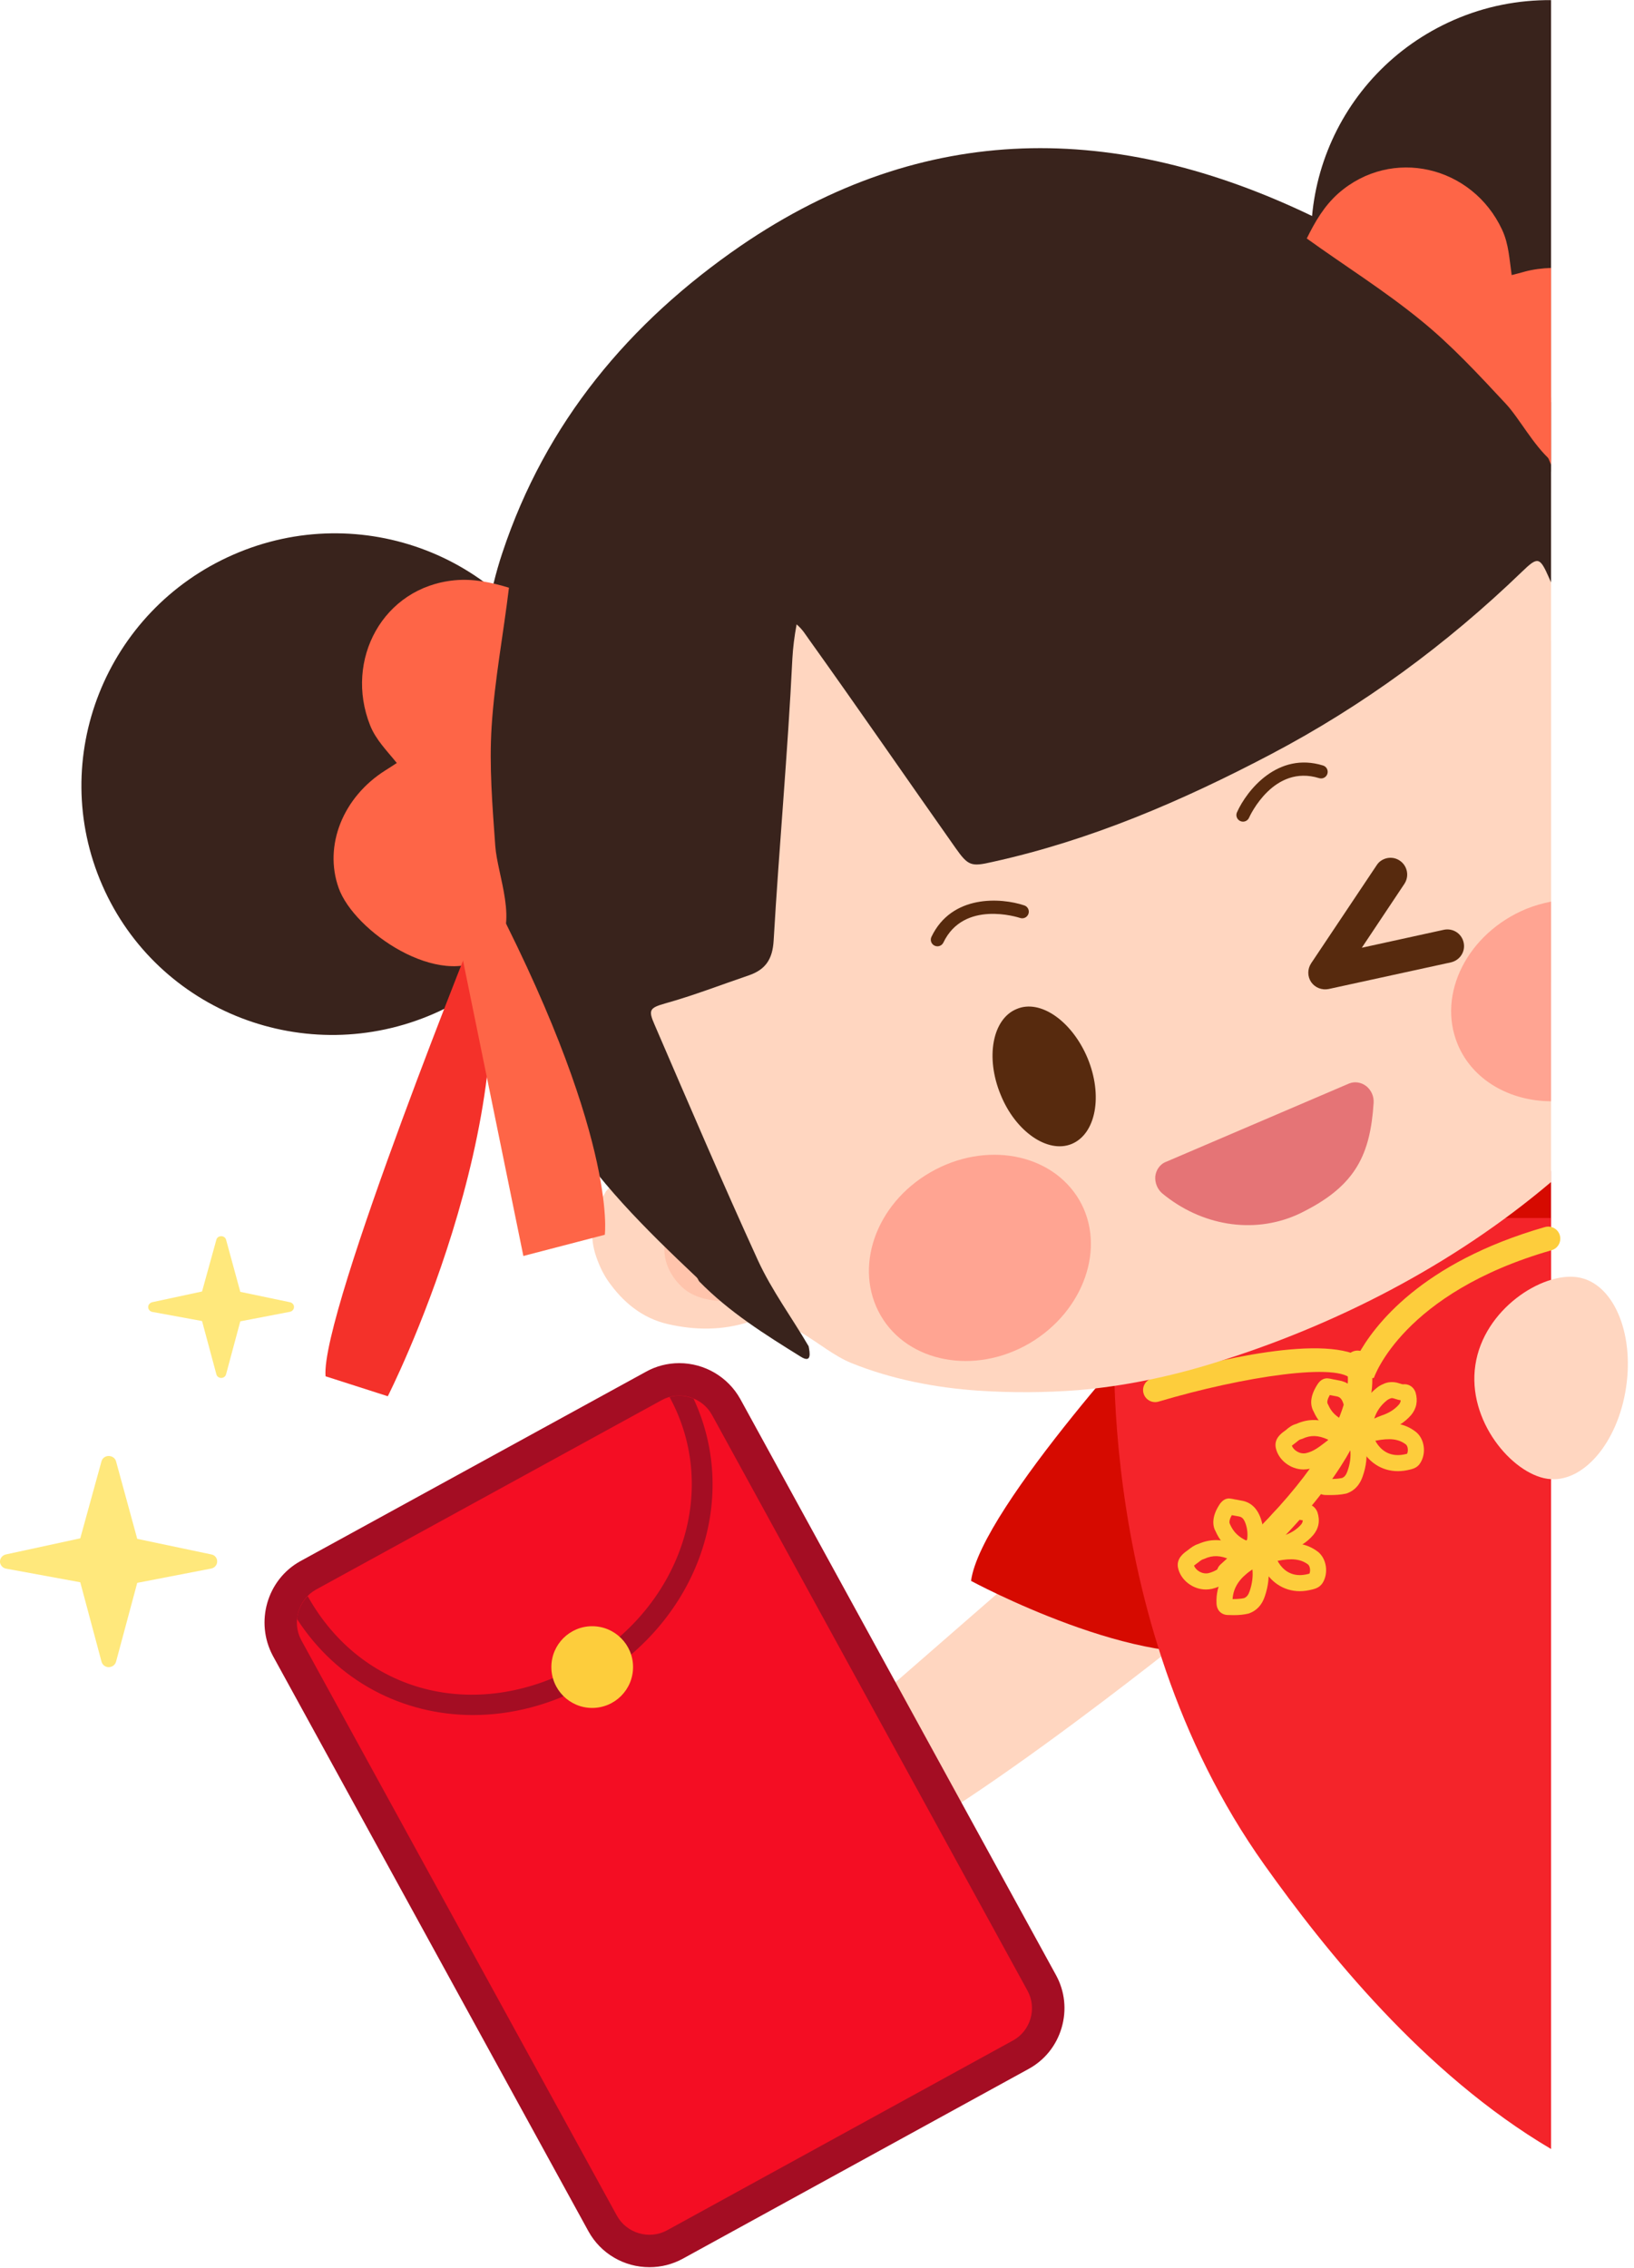 <?xml version="1.0" encoding="UTF-8"?>
<!DOCTYPE svg PUBLIC '-//W3C//DTD SVG 1.0//EN'
          'http://www.w3.org/TR/2001/REC-SVG-20010904/DTD/svg10.dtd'>
<svg height="220.6" preserveAspectRatio="xMidYMid meet" version="1.0" viewBox="0.8 1.1 159.0 220.6" width="159.0" xmlns="http://www.w3.org/2000/svg" xmlns:xlink="http://www.w3.org/1999/xlink" zoomAndPan="magnify"
><g
  ><g
    ><g
      ><g
        ><g
          ><g fill="#FFE87C"
            ><path d="M1.382,152.312l7.228-1.565l2.071-7.513c0.086-0.291,0.37-0.497,0.688-0.497 c0.344,0,0.636,0.207,0.722,0.515l2.063,7.545l7.202,1.516c0.334,0.05,0.592,0.351,0.575,0.702 c0,0.31-0.241,0.612-0.584,0.672l-7.193,1.392l-2.063,7.675c-0.086,0.309-0.378,0.524-0.722,0.524 c-0.317,0-0.601-0.216-0.688-0.524l-2.071-7.733l-7.219-1.325c-0.344-0.06-0.593-0.37-0.593-0.68 C0.798,152.671,1.039,152.388,1.382,152.312z"
              /><path d="M15.596,127.78l4.865-1.046l1.393-5.036c0.052-0.207,0.25-0.344,0.473-0.344 c0.215,0,0.42,0.137,0.472,0.344l1.384,5.071l4.829,1.01c0.233,0.046,0.406,0.244,0.395,0.473c0,0.218-0.162,0.416-0.403,0.46 l-4.821,0.926l-1.384,5.148c-0.051,0.215-0.257,0.359-0.472,0.359c-0.223,0-0.421-0.144-0.473-0.359l-1.393-5.176l-4.847-0.89 c-0.232-0.045-0.396-0.251-0.396-0.469C15.219,128.023,15.374,127.852,15.596,127.78z"
            /></g
            ><g
            ><g clip-rule="evenodd" fill="#FFD6C0" fill-rule="evenodd"
              ><path d="M84.746,180.765c-0.49-0.438-0.808-0.542-1.246,0.207 c-0.713,1.245-1.771,2.302-3.136,2.94c-0.474,0.213-1.024,0.558-1.53,0.119c-0.438-0.412-0.164-0.895-0.009-1.342 c0.062-0.3,0.208-0.584,0.345-0.876c0.327-0.729-0.069-0.936-0.688-0.729c-1.281,0.42-3.669,0.67-5.002,0.396 c-2.319-0.489-3.394-2.554-2.079-4.402c1.719-2.493,4.194-4.031,7.081-5.033c0.73-0.252,1.443-0.621,2.15-0.932 c0.575,0.292,0.738,0.859,0.815,1.403c0.37,2.474,1.675,4.571,2.879,6.72C84.583,179.708,85.004,180.138,84.746,180.765z"
                /><path d="M80.63,171.113l21.124-18.399l15.599,6.712 c0,0-28.043,22.645-35.117,23.178L80.63,171.113z"
              /></g
              ><g
              ><g
                ><g
                  ><g
                    ><g
                      ><g
                        ><path clip-rule="evenodd" d="M114.345,128.222c0,0-18.135,19.535-19.054,26.667 c0,0,16.733,9.032,25.766,6.522C121.057,161.411,128.208,127.488,114.345,128.222z" fill="#D60A00" fill-rule="evenodd"
                        /></g
                        ><g
                        ><path clip-rule="evenodd" d="M146.47,111.883 c-7.526,4.347-0.814,18.94,5.259,29.249v-26.104C148.596,113.129,146.47,111.883,146.47,111.883z" fill="#D60A00" fill-rule="evenodd"
                        /></g
                        ><g
                        ><path clip-rule="evenodd" d="M140.901,126.45c2.003,4.563-0.533,10.098-5.69,12.358 c-5.147,2.253-10.948,0.362-12.942-4.203c-2-4.58,0.551-10.106,5.7-12.358 C133.123,119.987,138.897,121.867,140.901,126.45z" fill="#FFA492" fill-rule="evenodd"
                        /></g
                        ><g
                        ><g
                          ><path clip-rule="evenodd" d="M143.222,119.584l-33.853,8.112 c0,0-2.845,30.501,14.473,54.823c5.871,8.249,15.466,20.303,27.888,27.635v-90.57H143.222z" fill="#F4242A" fill-rule="evenodd"
                          /></g
                          ><g fill="#FDCD3C"
                          ><path d="M113.202,137.498c-0.505,0-0.972-0.329-1.123-0.839c-0.186-0.62,0.167-1.272,0.788-1.456 c3.867-1.153,15.529-4.332,20.056-2.249c1.528-2.832,6.125-9.021,18.209-12.487c0.623-0.175,1.271,0.183,1.45,0.805 c0.178,0.622-0.182,1.271-0.804,1.45c-14.484,4.154-17.262,12.341-17.289,12.421l-2.132,0.229 c-1.038-1.802-10.57-0.381-18.82,2.076C113.425,137.481,113.312,137.498,113.202,137.498z"
                            /><path d="M120.362,155.322c-0.323,0-0.643-0.132-0.874-0.39c-0.432-0.483-0.391-1.226,0.091-1.655 c14.594-13.056,12.257-19.081,12.23-19.139c-0.248-0.583,0.003-1.276,0.58-1.54c0.574-0.27,1.25-0.046,1.534,0.521 c0.369,0.741,3.153,7.65-12.78,21.905C120.918,155.223,120.639,155.322,120.362,155.322z"
                          /></g
                          ><g fill="#FDCD3C"
                          ><path d="M127.643,144.048c-1.276,0-2.464-0.931-2.703-2.12c-0.166-0.875,0.519-1.374,0.85-1.613 l0.146-0.109c0.251-0.224,0.589-0.486,1.001-0.588c1.19-0.535,2.379-0.513,3.736,0.104 c0.582,0.291,0.941,0.777,0.987,1.314c0.027,0.319-0.041,0.939-0.79,1.488l-0.176,0.133 c-0.671,0.516-1.431,1.098-2.446,1.323C128.05,144.023,127.846,144.048,127.643,144.048z M126.505,141.735 c0.16,0.435,0.773,0.864,1.401,0.72c0.68-0.151,1.242-0.581,1.836-1.037l0.192-0.147 c0.059-0.042,0.097-0.077,0.124-0.104c-0.016-0.011-0.036-0.023-0.061-0.035c-0.927-0.421-1.666-0.447-2.478-0.063 l-0.209,0.066c-0.019,0.005-0.118,0.043-0.374,0.268l-0.229,0.176C126.646,141.625,126.563,141.686,126.505,141.735z"
                            /><path d="M136.817,144.212c-1.579,0-2.949-0.902-3.661-2.415c-0.134-0.301-0.373-0.833-0.111-1.34 c0.251-0.489,0.774-0.632,1.288-0.738c1.909-0.376,3.156-0.159,4.215,0.653c0.862,0.656,1.075,2.079,0.458,3.044 c-0.27,0.452-0.695,0.563-0.948,0.63C137.594,144.164,137.198,144.212,136.817,144.212z M134.629,141.254 c0.256,0.487,0.909,1.396,2.188,1.396c0.253,0,0.522-0.034,0.801-0.105c0.043-0.012,0.073-0.02,0.101-0.026 c0.148-0.317,0.064-0.766-0.119-0.905c-0.693-0.531-1.548-0.641-2.96-0.362 C134.636,141.253,134.633,141.253,134.629,141.254z"
                            /><path d="M130.232,146.537l-0.456-0.004c-0.517,0-1.056-0.35-1.086-1.136 c-0.069-1.818,0.786-3.345,2.541-4.536l0.54,0.582l-0.443-0.644c0.07-0.048,0.142-0.095,0.222-0.135 c0.361-0.175,0.647-0.252,0.914-0.252c0.316,0,1.069,0.122,1.243,1.262c0.157,1.02,0.051,2.046-0.312,3.056 c-0.11,0.308-0.445,1.249-1.518,1.637l-0.097,0.029C131.213,146.521,130.679,146.537,130.232,146.537z M132.188,142.104c-0.053,0.037-0.094,0.063-0.137,0.086c-1.136,0.774-1.728,1.675-1.795,2.783 c0.357,0,0.741-0.012,1.131-0.095c0.214-0.087,0.38-0.241,0.535-0.679C132.176,143.504,132.263,142.8,132.188,142.104z"
                            /><path d="M131.95,141.034c-0.191,0-0.392-0.045-0.614-0.137c-0.924-0.39-2.06-1.02-2.701-2.463 c-0.433-0.76-0.293-1.68,0.418-2.742c0.249-0.347,0.547-0.51,0.903-0.51l0.234,0.026 c0.247,0.058,0.46,0.097,0.673,0.135l0.26,0.051c0.642,0.11,1.506,0.513,1.889,1.786 c0.309,0.909,0.344,1.895,0.091,2.828C132.866,140.934,132.216,141.034,131.95,141.034z M130.198,136.809 c-0.223,0.389-0.297,0.699-0.197,0.861l0.05,0.098c0.3,0.697,0.773,1.161,1.601,1.558 c0.104-0.584,0.057-1.126-0.127-1.665c-0.171-0.571-0.429-0.685-0.683-0.729l-0.261-0.049 C130.453,136.859,130.324,136.835,130.198,136.809z"
                            /><path d="M133.875,140.933c-0.252,0-0.48-0.066-0.681-0.198c-0.255-0.148-0.689-0.559-0.357-1.422 c0.302-1.352,0.917-2.381,1.893-3.167c0.183-0.161,0.428-0.312,0.664-0.403c0.408-0.213,1-0.27,1.548-0.077 c0.01,0,0.083,0.024,0.155,0.046c0.082,0.025,0.166,0.054,0.203,0.054l0.164-0.01c0.493,0,0.902,0.3,1.074,0.783 c0.252,0.828,0.101,1.585-0.43,2.221c-0.615,0.703-1.415,1.212-2.395,1.53c-0.204,0.072-0.411,0.169-0.62,0.266 c-0.129,0.059-0.259,0.117-0.388,0.174C134.444,140.837,134.174,140.933,133.875,140.933z M136.252,137.106 c-0.042,0-0.113,0.006-0.226,0.064c-0.121,0.05-0.206,0.098-0.29,0.172c-0.585,0.472-0.975,1.034-1.215,1.755 c0.228-0.104,0.455-0.205,0.691-0.288c0.724-0.236,1.293-0.593,1.707-1.066c0.116-0.139,0.174-0.276,0.178-0.429 c-0.192-0.023-0.354-0.076-0.48-0.116l-0.132-0.041C136.358,137.117,136.302,137.106,136.252,137.106z"
                          /></g
                          ><g fill="#FDCD3C"
                          ><path d="M118.14,155.725c-1.282,0-2.473-0.934-2.713-2.127c-0.171-0.883,0.542-1.398,0.884-1.647 l0.115-0.083c0.263-0.214,0.59-0.459,0.974-0.571c1.198-0.529,2.405-0.508,3.75,0.106 c0.574,0.281,0.93,0.764,0.978,1.307c0.029,0.318-0.036,0.943-0.788,1.495l-0.125,0.095 c-0.679,0.527-1.449,1.121-2.473,1.359C118.536,155.704,118.337,155.725,118.14,155.725z M116.989,153.401 c0.158,0.442,0.773,0.869,1.41,0.732c0.68-0.159,1.253-0.602,1.861-1.071l0.141-0.108 c0.063-0.046,0.103-0.083,0.129-0.112c-0.013-0.01-0.029-0.021-0.05-0.028c-0.916-0.416-1.678-0.445-2.489-0.071 l-0.155,0.056c-0.107,0.022-0.362,0.23-0.447,0.299l-0.163,0.118C117.158,153.27,117.054,153.343,116.989,153.401z"
                            /><path d="M127.279,155.889c-1.577,0-2.94-0.912-3.649-2.433c-0.127-0.288-0.357-0.805-0.105-1.307 c0.262-0.517,0.866-0.651,1.265-0.74c1.888-0.393,3.164-0.176,4.242,0.636c0.861,0.672,1.07,2.102,0.453,3.066 c-0.294,0.429-0.703,0.537-0.946,0.601C128.064,155.833,127.663,155.889,127.279,155.889z M125.119,152.937 c0.26,0.497,0.907,1.388,2.161,1.388c0.254,0,0.524-0.038,0.803-0.107c0.061-0.017,0.102-0.027,0.134-0.037 c0.131-0.292,0.048-0.749-0.137-0.892C127.391,152.767,126.486,152.653,125.119,152.937L125.119,152.937z"
                            /><path d="M120.856,158.219c-0.208,0-0.417-0.005-0.623-0.015c-0.415-0.01-1.026-0.296-1.058-1.13 c-0.077-1.811,0.771-3.336,2.523-4.535l0.534,0.584l-0.446-0.64c0.091-0.063,0.179-0.118,0.271-0.158 c0.326-0.159,0.615-0.236,0.884-0.236c0.319,0,1.079,0.125,1.252,1.265c0.143,0.993,0.035,2.013-0.318,3.042 c-0.28,0.829-0.775,1.369-1.511,1.646l-0.097,0.029C121.841,158.172,121.393,158.219,120.856,158.219z M120.74,156.657 c0.43,0.001,0.796-0.023,1.117-0.092c0.263-0.113,0.415-0.305,0.541-0.67c0.249-0.729,0.341-1.44,0.273-2.121 c-0.052,0.034-0.087,0.06-0.126,0.084C121.406,154.635,120.805,155.557,120.74,156.657z"
                            /><path d="M122.438,152.708c-0.19,0-0.392-0.047-0.615-0.14c-0.935-0.387-2.09-1.02-2.729-2.489 c-0.276-0.468-0.465-1.401,0.433-2.712c0.161-0.195,0.419-0.5,0.883-0.5l0.287,0.039 c0.165,0.04,0.347,0.072,0.524,0.099c0.127,0.023,0.254,0.046,0.375,0.072c0.895,0.14,1.542,0.735,1.892,1.759 c0.32,0.936,0.349,1.927,0.083,2.863C123.354,152.608,122.706,152.708,122.438,152.708z M120.663,148.494 c-0.159,0.276-0.31,0.645-0.175,0.882c0.335,0.761,0.813,1.228,1.645,1.62c0.104-0.546,0.064-1.113-0.121-1.658 c-0.187-0.543-0.395-0.68-0.691-0.725l-0.364-0.066C120.859,148.531,120.761,148.513,120.663,148.494z"
                            /><path d="M124.355,152.605c-0.246,0-0.472-0.068-0.673-0.19c-0.266-0.172-0.67-0.575-0.377-1.4 c0.317-1.388,0.936-2.42,1.904-3.199c0.218-0.177,0.431-0.305,0.647-0.386c0.499-0.237,1.028-0.269,1.56-0.089 c0.157,0.059,0.259,0.1,0.332,0.1l0.198-0.015c0.463,0,0.854,0.288,1.047,0.768c0.278,0.842,0.129,1.605-0.413,2.242 c-0.634,0.726-1.42,1.221-2.414,1.537c-0.179,0.067-0.387,0.162-0.599,0.257l-0.387,0.173 C124.959,152.49,124.679,152.605,124.355,152.605z M126.736,148.79c-0.045,0-0.117,0.006-0.225,0.058l-0.092,0.042 c-0.06,0.021-0.138,0.067-0.231,0.145c-0.558,0.449-0.944,1.009-1.191,1.74c0.222-0.1,0.442-0.197,0.664-0.283 c0.746-0.234,1.302-0.586,1.734-1.074c0.115-0.139,0.173-0.273,0.174-0.422c-0.271-0.027-0.498-0.109-0.693-0.187 C126.852,148.801,126.792,148.79,126.736,148.79z"
                          /></g
                        ></g
                        ><g
                        ><g
                          ><g
                            ><path clip-rule="evenodd" d="M109.644,38.394l-25.706,11.25 c-18.607,8.139-34.222,25.415-26.076,44.018l-0.705,10.977c8.139,18.598,37.66,20.531,56.268,12.395l25.705-11.251 c4.964-2.171,9.199-5.314,12.598-9.099V47.499C141.421,36.031,124.546,31.875,109.644,38.394z" fill="#FFD6C0" fill-rule="evenodd"
                            /></g
                            ><g
                            ><g
                              ><path clip-rule="evenodd" d="M146.109,62.989 c-5.002-0.299-9.995-0.24-14.987-0.308c-2.631-0.061-5.243-0.009-7.864-0.232c-9.196-0.774-17.489-3.774-24.451-9.971 c-0.361-0.342-0.636-0.369-1.041-0.171c-1.16,0.548-2.312,1.115-3.601,1.358c-0.773,0.131-0.825,0.265-0.765,1.133 c0.413,3.43,0.232,6.378-0.353,9.307c-0.833,4.117-2.424,7.953-4.451,11.604c-1.668,3.06-3.713,5.853-6,8.464 c-4.469,5.166-8.723,10.529-12.624,16.14c-0.92,1.296-1.419,2.699-1.376,4.298c0.078,2.32-0.025,4.641,0.181,6.961 c0.025,0.31,0.052,0.602,0.025,0.905c-0.034,0.557-0.25,0.812-0.772,0.883c-0.405,0.078-0.809,0.078-1.204,0.088 c-1.616,0.015-3.094,0.471-4.486,1.293c-1.006,0.613-1.796,1.404-2.569,2.236c-0.12,0.216-0.233,0.431-0.354,0.637 c-0.988,1.692-1.271,3.472-0.712,5.397c0.3,0.962,0.687,1.848,1.246,2.673c1.453,2.086,3.335,3.651,5.853,4.226 c2.64,0.604,5.294,0.621,7.898-0.219c3.61-1.162,6.747,2.698,9.893,3.984c3.911,1.591,8.225,2.425,12.418,2.708 c3.224,0.212,6.488,0.198,9.721-0.052c4.4-0.378,8.826-1.292,13.045-2.595c11.845-3.625,23.401-9.559,32.95-17.649 V63.446C149.854,63.27,147.985,63.097,146.109,62.989z" fill="#FFD6C0" fill-rule="evenodd"
                              /></g
                              ><g
                              ><g
                                ><g
                                  ><g
                                    ><g clip-rule="evenodd" fill-rule="evenodd"
                                      ><g
                                        ><path d="M105.828,117.846 c2.639,4.54,0.473,10.794-4.839,13.924c-5.345,3.128-11.834,1.874-14.481-2.681 c-2.681-4.609-0.55-10.847,4.83-13.949C96.659,112.072,103.129,113.241,105.828,117.846z" fill="#FFA492"
                                        /></g
                                        ><g
                                        ><path d="M149.323,89.512 c-5.707,2.365-8.697,8.251-6.695,13.141c1.43,3.499,5.068,5.562,9.101,5.578V88.808 C150.927,88.968,150.121,89.191,149.323,89.512z" fill="#FFA492"
                                        /></g
                                        ><g
                                        ><path d="M106.636,104.054 c1.495,3.626,0.808,7.348-1.556,8.33c-2.346,0.96-5.483-1.234-6.918-4.809c-1.487-3.607-0.792-7.354,1.556-8.316 C102.038,98.252,105.14,100.461,106.636,104.054z" fill="#572A0E"
                                        /></g
                                      ></g
                                    ></g
                                  ></g
                                ></g
                                ><g
                                ><path d="M121.752,81.029c-0.087,0-0.177-0.018-0.263-0.058c-0.324-0.146-0.47-0.526-0.323-0.85 c0.976-2.171,3.985-5.916,8.375-4.554c0.339,0.103,0.529,0.467,0.424,0.805c-0.105,0.341-0.465,0.533-0.806,0.425 c-4.417-1.369-6.723,3.636-6.819,3.852C122.233,80.888,121.999,81.029,121.752,81.029z" fill="#572A0E"
                                /></g
                                ><g
                                ><path d="M92.017,93.156c-0.093,0-0.188-0.019-0.277-0.063c-0.321-0.153-0.457-0.537-0.303-0.859 c1.982-4.145,6.778-3.814,9.034-3.057c0.337,0.11,0.519,0.479,0.407,0.813c-0.113,0.34-0.477,0.521-0.813,0.409 c-0.224-0.073-5.481-1.759-7.465,2.389C92.487,93.021,92.257,93.156,92.017,93.156z" fill="#572A0E"
                                /></g
                              ></g
                            ></g
                            ><g
                            ><path d="M71.442,120.708c-5.301-3.549-7.976,2.107-4.288,5.582 c1.933,1.854,5.586,1.482,8.018,1.055" fill="#FFB89F" opacity=".6"
                            /></g
                          ></g
                          ><g clip-rule="evenodd" fill-rule="evenodd"
                          ><g
                            ><path d="M140.428,29.318c-0.456-0.363-0.875-0.851-1.59-0.686 c-3.284-2.399-6.617-4.719-10.287-6.482c-19.071-9.195-37.772-9.375-55.674,2.862 c-10.846,7.459-18.985,17.181-23.195,29.872c-1.297,3.87-1.839,7.873-2.424,11.896 c-0.749,1.443-0.396,3.026-0.387,4.521c0.198,10.974,0.893,21.879,5.069,32.211c0.869,2.31,2.046,4.469,3.327,6.601 c3.549,5.844,8.388,10.588,13.329,15.254c0.12,0.112,0.164,0.301,0.25,0.396c2.904,2.965,6.394,5.157,9.875,7.316 c1.091,0.68,0.885-0.387,0.765-1.016c-1.633-2.793-3.583-5.423-4.933-8.356c-3.472-7.595-6.755-15.271-10.055-22.918 c-0.628-1.427-0.499-1.642,1.013-2.072c2.768-0.773,5.423-1.804,8.13-2.727c1.651-0.557,2.338-1.579,2.441-3.403 c0.533-9.143,1.375-18.271,1.822-27.422c0.06-1.065,0.188-2.115,0.412-3.327c0.602,0.517,0.868,1.005,1.178,1.428 c4.821,6.738,9.522,13.567,14.292,20.333c1.229,1.735,1.513,1.829,3.592,1.348c9.558-2.104,18.46-5.938,27.072-10.465 c8.998-4.728,17.12-10.701,24.425-17.741c1.573-1.52,1.752-1.493,2.664,0.584c0.063,0.146,0.127,0.287,0.189,0.432 V40.232C148.256,36.325,144.53,32.647,140.428,29.318z" fill="#39231C"
                            /></g
                            ><g
                            ><g
                              ><path d="M55.757,67.535 c5.398,12.325-0.318,26.73-12.728,32.171c-12.41,5.422-26.882-0.146-32.271-12.478 C5.353,74.891,11.084,60.49,23.495,55.06C35.905,49.626,50.361,55.205,55.757,67.535z" fill="#39231C"
                              /></g
                              ><g
                              ><path d="M48.212,94.119 c-4.598,3.274-12.977-2.417-14.464-6.653c-1.453-4.099,0.404-8.816,4.555-11.428c0.352-0.226,0.731-0.46,1.108-0.715 c-0.971-1.206-2.036-2.253-2.596-3.661c-2.527-6.36,1.247-13.442,8.217-14.113c1.847-0.179,3.566,0.208,5.293,0.722 c-0.541,4.495-1.393,8.955-1.685,13.484c-0.25,3.876,0.078,7.762,0.353,11.628c0.198,2.861,2.311,7.57,0.026,10.029 C48.754,93.698,48.496,93.924,48.212,94.119z" fill="#FE6547"
                              /></g
                            ></g
                            ><g
                            ><g
                              ><path d="M142.268,3.045 c-11.688,5.114-17.051,18.652-11.972,30.261c3.81,8.704,12.425,13.834,21.433,13.683V1.111 C148.57,1.091,145.354,1.696,142.268,3.045z" fill="#39231C"
                              /></g
                              ><g
                              ><path d="M149.176,27.521 c-0.412,0.113-0.833,0.234-1.279,0.338c-0.224-1.541-0.283-3.017-0.928-4.403c-2.896-6.229-10.76-8.095-15.942-3.541 c-1.393,1.239-2.27,2.768-3.069,4.384c3.678,2.646,7.528,5.052,11.042,7.917c3.027,2.446,5.674,5.319,8.312,8.147 c1.314,1.403,2.661,3.995,4.417,5.548V27.164C150.888,27.196,150.035,27.291,149.176,27.521z" fill="#FE6547"
                              /></g
                            ></g
                          ></g
                        ></g
                      ></g
                      ><g clip-rule="evenodd" fill-rule="evenodd"
                      ><g
                        ><path d="M47.757,89.776c0,0-15.796,39.03-15.279,45.208 l6.058,1.942C38.535,136.927,52.226,109.999,47.757,89.776z" fill="#F4312A"
                        /></g
                        ><g
                        ><path d="M45.591,93.251l6.136,30.029l7.925-2.063 c0,0,1.321-9.782-11.869-34.66L45.591,93.251z" fill="#FE6547"
                        /></g
                      ></g
                    ></g
                    ><g
                    ><path clip-rule="evenodd" d="M148.489,37.809c1.084,3.09,2.168,5.912,3.24,8.507 V39.79L148.489,37.809z" fill="#FE6547" fill-rule="evenodd"
                    /></g
                  ></g
                ></g
                ><g
                ><path d="M126.953,119.298c-4.247,1.858-9.248,1.042-13.056-2.104c-0.472-0.404-0.731-1.032-0.679-1.659 c0.069-0.619,0.447-1.151,0.971-1.386l0.026-0.006l17.841-7.633c0.559-0.231,1.187-0.136,1.685,0.242 c0.497,0.397,0.765,1.012,0.722,1.642c-0.327,4.975-1.71,7.967-6.729,10.527C127.486,119.051,127.21,119.188,126.953,119.298 z" fill="#E57476"
                /></g
              ></g
            ></g
            ><g
            ><g
              ><path d="M64,221.652c-2.478,0-4.754-1.338-5.939-3.491l-30.716-55.996c-1.749-3.285-0.552-7.389,2.652-9.18 l33.672-18.45c0.965-0.539,2.087-0.83,3.222-0.83c2.462,0,4.739,1.333,5.941,3.483l30.721,56.042 c0.866,1.574,1.061,3.405,0.545,5.147c-0.513,1.735-1.666,3.158-3.246,4.008l-33.613,18.44 C66.25,221.366,65.13,221.652,64,221.652z M66.891,140.021c-0.062,0-0.117,0.014-0.166,0.042l-33.667,18.447 c-0.191,0.106-0.279,0.425-0.158,0.653l30.697,55.956c0.125,0.229,0.42,0.27,0.603,0.17l33.639-18.453 c0.138-0.074,0.186-0.189,0.203-0.25c0.021-0.066,0.042-0.194-0.024-0.318L67.307,140.25 C67.216,140.087,67.024,140.021,66.891,140.021z" fill="#A40D23"
              /></g
            ></g
          ></g
          ><g
          ><path d="M134.98,84.993c0.541-0.508,1.383-0.611,2.028-0.172c0.739,0.499,0.946,1.495,0.456,2.249l-4.151,6.225 l7.975-1.745c0.877-0.188,1.745,0.35,1.935,1.245c0.189,0.867-0.353,1.72-1.246,1.924l-11.887,2.591 c-0.662,0.133-1.332-0.131-1.71-0.679c-0.36-0.545-0.37-1.248,0-1.818l6.386-9.555C134.817,85.173,134.902,85.078,134.98,84.993 z" fill="#572A0E"
          /></g
        ></g
      ></g
      ><g
      ><path clip-rule="evenodd" d="M154.299,125.348c3.438,0.509,5.543,5.32,4.728,10.729 c-0.809,5.414-4.246,9.399-7.675,8.876c-3.429-0.515-7.813-5.655-6.987-11.071C145.172,128.47,150.861,124.826,154.299,125.348z" fill="#FFD6C0" fill-rule="evenodd"
      /></g
    ></g
    ><g
    ><path d="M100.783,194.75c0.945,1.717,0.301,3.928-1.427,4.854l-33.638,18.454c-1.736,0.952-3.944,0.298-4.89-1.419 l-30.715-55.993c-0.928-1.744-0.292-3.943,1.426-4.908l33.647-18.433c1.71-0.954,3.918-0.31,4.89,1.425L100.783,194.75z" fill="#F40D23"
    /></g
    ><g
    ><g
      ><path d="M46.835,167.937c3.68-0.001,7.495-0.953,11.125-2.945c10.631-5.853,14.976-17.861,10.327-27.832 c-0.734-0.306-1.553-0.376-2.333-0.16c4.998,9.177,1.062,20.681-8.975,26.21c-9.968,5.461-20.985,2.584-26.237-6.838 c-0.593,0.606-0.962,1.394-1.038,2.227C33.611,164.644,39.994,167.938,46.835,167.937z" fill="#A40D23"
      /></g
      ><g
      ><path d="M62.401,163.267c0,2.201-1.778,3.979-3.979,3.979c-2.191,0-3.97-1.778-3.97-3.979 c0-2.19,1.779-3.97,3.97-3.97C60.623,159.297,62.401,161.077,62.401,163.267z" fill="#FDCD3C"
      /></g
    ></g
  ></g
></svg
>
